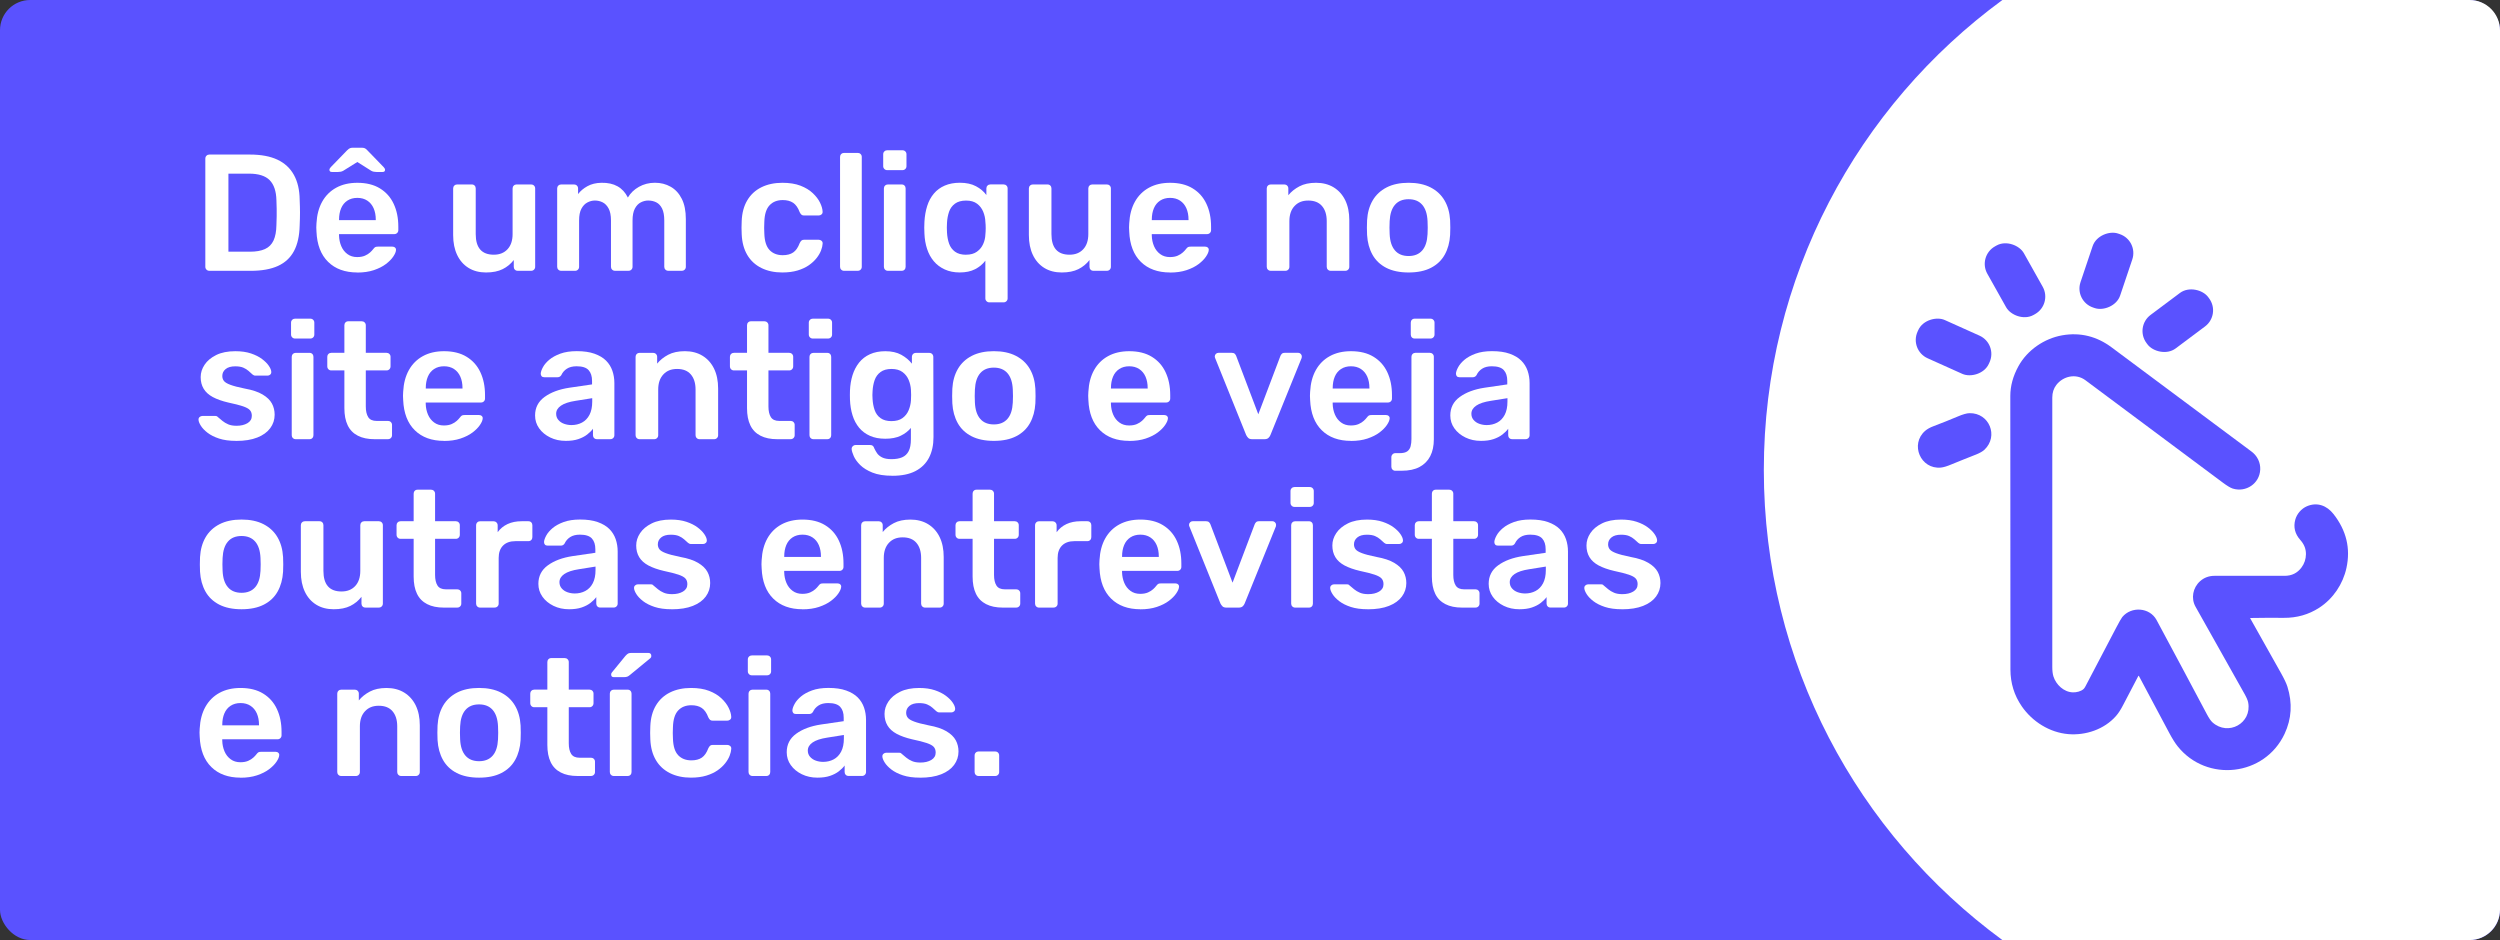 <?xml version="1.0" encoding="UTF-8"?><svg id="Camada_1" xmlns="http://www.w3.org/2000/svg" width="1000" height="376.01" viewBox="0 0 1000 376.01"><rect x="0" y="0" width="1000" height="376.01" fill="#333333" stroke="none"/><defs><style>.cls-1{fill:#5a52ff;}.cls-1,.cls-2{stroke-width:0px;}.cls-2{fill:#fff;}</style></defs><rect class="cls-1" width="1000" height="376.01" rx="12.08" ry="12.08"/><path class="cls-2" d="M987.83,0h-186.87c-57.85,42.38-95.43,110.8-95.43,188.01s37.58,145.63,95.43,188.01h186.87c6.72,0,12.17-5.45,12.17-12.17V12.17C1000,5.45,994.55,0,987.83,0Z"/><path class="cls-2" d="M83.73,108.32c-.44,0-.82-.15-1.13-.46-.31-.31-.47-.69-.47-1.13v-43.25c0-.49.15-.89.47-1.2.31-.31.69-.46,1.13-.46h16.21c4.48,0,8.16.69,11.06,2.06,2.9,1.37,5.09,3.41,6.58,6.11,1.48,2.7,2.25,6,2.29,9.9.09,1.95.13,3.68.13,5.18s-.04,3.21-.13,5.12c-.09,4.12-.84,7.52-2.26,10.2-1.42,2.68-3.56,4.67-6.41,5.98-2.86,1.31-6.5,1.96-10.93,1.96h-16.54ZM91.37,100.68h8.57c2.48,0,4.5-.35,6.05-1.06,1.55-.71,2.69-1.85,3.42-3.42.73-1.57,1.12-3.64,1.16-6.21.04-1.33.08-2.49.1-3.49.02-1,.02-1.99,0-2.99-.02-1-.06-2.13-.1-3.42-.09-3.63-1-6.31-2.72-8.04s-4.48-2.59-8.24-2.59h-8.24v31.23Z"/><path class="cls-2" d="M142.93,108.99c-4.92,0-8.82-1.42-11.69-4.25-2.88-2.83-4.43-6.86-4.65-12.09-.04-.44-.07-1.01-.07-1.69s.02-1.23.07-1.63c.18-3.37.94-6.26,2.29-8.67s3.22-4.27,5.61-5.58,5.2-1.96,8.44-1.96c3.59,0,6.6.74,9.03,2.23,2.44,1.49,4.28,3.54,5.51,6.18,1.24,2.64,1.86,5.68,1.86,9.14v1.39c0,.44-.15.82-.46,1.13s-.71.46-1.2.46h-22.06v.53c.04,1.55.34,2.98.9,4.29s1.37,2.36,2.46,3.16c1.08.8,2.38,1.2,3.89,1.2,1.24,0,2.28-.19,3.12-.56s1.53-.81,2.06-1.3c.53-.49.91-.88,1.13-1.19.4-.53.72-.85.96-.96s.61-.17,1.1-.17h5.71c.44,0,.81.13,1.1.4.29.27.41.6.36,1-.04.71-.41,1.57-1.1,2.59-.69,1.02-1.67,2.02-2.96,2.99-1.29.98-2.89,1.78-4.82,2.43-1.93.64-4.13.96-6.61.96ZM132.77,68.79c-.66,0-1-.29-1-.86,0-.35.2-.73.6-1.13l6.44-6.64c.49-.49.9-.79,1.23-.9.33-.11.67-.17,1.03-.17h3.65c.4,0,.76.06,1.1.17s.72.41,1.16.9l6.44,6.64c.4.4.6.78.6,1.13,0,.58-.33.86-1,.86h-2.39c-.35,0-.72-.03-1.09-.1-.38-.07-.72-.19-1.03-.37l-5.58-3.52-5.65,3.52c-.31.18-.65.3-1.03.37-.38.07-.72.1-1.03.1h-2.46ZM135.62,88.06h14.69v-.2c0-1.73-.29-3.24-.86-4.55-.58-1.31-1.42-2.33-2.53-3.06-1.11-.73-2.44-1.1-3.99-1.1s-2.88.37-3.99,1.1c-1.11.73-1.94,1.75-2.49,3.06s-.83,2.82-.83,4.55v.2Z"/><path class="cls-2" d="M194.42,108.99c-2.7,0-5.04-.61-7.01-1.83-1.97-1.22-3.49-2.95-4.55-5.18s-1.6-4.88-1.6-7.94v-18.67c0-.44.15-.82.46-1.13.31-.31.69-.46,1.13-.46h5.85c.49,0,.87.15,1.16.46.29.31.43.69.43,1.13v18.27c0,5.49,2.41,8.24,7.24,8.24,2.3,0,4.13-.73,5.48-2.19s2.03-3.48,2.03-6.05v-18.27c0-.44.15-.82.46-1.13.31-.31.69-.46,1.13-.46h5.85c.44,0,.82.15,1.13.46.31.31.46.69.46,1.13v31.36c0,.44-.16.82-.46,1.13-.31.31-.69.46-1.13.46h-5.38c-.49,0-.87-.15-1.16-.46s-.43-.69-.43-1.13v-2.72c-1.19,1.55-2.68,2.77-4.45,3.65s-3.98,1.33-6.64,1.33Z"/><path class="cls-2" d="M224.46,108.32c-.44,0-.82-.15-1.13-.46s-.46-.69-.46-1.13v-31.36c0-.44.15-.82.46-1.13.31-.31.69-.46,1.13-.46h5.18c.44,0,.82.15,1.13.46.31.31.46.69.46,1.13v2.26c.93-1.24,2.18-2.29,3.75-3.16s3.44-1.32,5.61-1.36c5.05-.09,8.57,1.88,10.56,5.91,1.02-1.77,2.49-3.2,4.42-4.29,1.93-1.08,4.06-1.63,6.41-1.63s4.4.53,6.28,1.59,3.37,2.67,4.45,4.82c1.09,2.15,1.63,4.86,1.63,8.14v19.07c0,.44-.15.82-.46,1.13s-.69.46-1.13.46h-5.45c-.44,0-.82-.15-1.13-.46s-.46-.69-.46-1.13v-18.54c0-1.99-.29-3.58-.86-4.75-.58-1.17-1.35-2-2.33-2.49-.98-.49-2.06-.73-3.26-.73-.97,0-1.95.24-2.92.73-.98.49-1.77,1.32-2.39,2.49-.62,1.18-.93,2.76-.93,4.75v18.54c0,.44-.15.82-.46,1.13-.31.31-.69.46-1.13.46h-5.45c-.44,0-.82-.15-1.13-.46s-.46-.69-.46-1.13v-18.54c0-1.99-.31-3.58-.93-4.75-.62-1.17-1.42-2-2.39-2.49-.98-.49-2.02-.73-3.12-.73-1.02,0-2.02.26-2.99.77-.98.51-1.77,1.34-2.39,2.49-.62,1.15-.93,2.72-.93,4.72v18.54c0,.44-.15.82-.46,1.13s-.69.46-1.13.46h-5.58Z"/><path class="cls-2" d="M312.96,108.99c-3.19,0-5.99-.6-8.4-1.79-2.41-1.2-4.3-2.93-5.65-5.22s-2.09-5.04-2.23-8.27c-.04-.66-.07-1.54-.07-2.62s.02-1.98.07-2.69c.13-3.23.87-5.99,2.23-8.27s3.23-4.02,5.65-5.22c2.41-1.19,5.22-1.79,8.4-1.79,2.83,0,5.25.39,7.24,1.16,1.99.77,3.63,1.77,4.92,2.99,1.29,1.22,2.25,2.48,2.89,3.79.64,1.31.98,2.49,1.03,3.55.04.49-.1.88-.43,1.16-.33.29-.72.43-1.16.43h-5.85c-.44,0-.79-.11-1.03-.33-.24-.22-.48-.55-.7-1-.66-1.77-1.54-3.02-2.62-3.75-1.09-.73-2.47-1.09-4.15-1.09-2.22,0-3.98.7-5.28,2.09-1.31,1.39-2,3.6-2.09,6.61-.09,1.68-.09,3.23,0,4.65.09,3.06.79,5.27,2.09,6.64s3.07,2.06,5.28,2.06c1.73,0,3.12-.37,4.19-1.1,1.06-.73,1.93-1.98,2.59-3.75.22-.44.45-.77.7-1,.24-.22.59-.33,1.03-.33h5.85c.44,0,.83.14,1.16.43.33.29.48.67.43,1.16-.04.8-.25,1.69-.63,2.69-.38,1-.97,2.02-1.79,3.06-.82,1.04-1.85,1.99-3.09,2.86-1.24.86-2.74,1.56-4.49,2.09-1.75.53-3.78.8-6.08.8Z"/><path class="cls-2" d="M337.61,108.32c-.44,0-.82-.15-1.13-.46s-.46-.69-.46-1.13v-43.98c0-.44.15-.82.46-1.13s.69-.46,1.13-.46h5.51c.44,0,.82.15,1.13.46s.46.69.46,1.13v43.98c0,.44-.15.82-.46,1.13s-.69.46-1.13.46h-5.51Z"/><path class="cls-2" d="M354.88,68.06c-.44,0-.82-.15-1.13-.46-.31-.31-.47-.69-.47-1.13v-4.78c0-.44.15-.82.47-1.13.31-.31.69-.46,1.13-.46h6.05c.49,0,.89.15,1.2.46s.46.69.46,1.13v4.78c0,.44-.15.82-.46,1.13s-.71.46-1.2.46h-6.05ZM355.15,108.32c-.44,0-.82-.15-1.13-.46s-.46-.69-.46-1.13v-31.36c0-.44.15-.82.46-1.13.31-.31.69-.46,1.13-.46h5.51c.49,0,.87.15,1.16.46.29.31.43.69.43,1.13v31.36c0,.44-.14.82-.43,1.13s-.67.46-1.16.46h-5.51Z"/><path class="cls-2" d="M395.74,120.95c-.44,0-.82-.16-1.13-.47-.31-.31-.47-.69-.47-1.13v-15.08c-1.06,1.42-2.44,2.56-4.12,3.42-1.68.86-3.72,1.29-6.11,1.29-2.26,0-4.26-.4-6.01-1.2-1.75-.8-3.21-1.89-4.38-3.29-1.18-1.39-2.07-3.03-2.69-4.92-.62-1.88-.97-3.93-1.06-6.14-.04-.8-.07-1.6-.07-2.39s.02-1.57.07-2.33c.13-2.3.5-4.41,1.1-6.31.6-1.9,1.48-3.55,2.66-4.95,1.17-1.4,2.63-2.47,4.38-3.22,1.75-.75,3.75-1.13,6.01-1.13,2.57,0,4.73.46,6.48,1.4,1.75.93,3.13,2.1,4.15,3.52v-2.66c0-.44.15-.82.46-1.13.31-.31.69-.46,1.13-.46h5.32c.44,0,.82.15,1.13.46.31.31.46.69.46,1.13v43.98c0,.44-.15.82-.46,1.13s-.69.47-1.13.47h-5.71ZM386.44,101.88c1.77,0,3.21-.4,4.32-1.2s1.94-1.8,2.49-3.02c.55-1.22.85-2.49.9-3.82.09-.84.13-1.71.13-2.59s-.04-1.73-.13-2.52c-.04-1.37-.33-2.71-.86-4.02-.53-1.3-1.35-2.38-2.46-3.22-1.11-.84-2.57-1.26-4.39-1.26s-3.34.41-4.45,1.23-1.89,1.89-2.36,3.22c-.46,1.33-.74,2.79-.83,4.39-.09,1.33-.09,2.66,0,3.99.09,1.59.36,3.06.83,4.39.47,1.33,1.25,2.4,2.36,3.22,1.11.82,2.59,1.23,4.45,1.23Z"/><path class="cls-2" d="M424.71,108.99c-2.7,0-5.04-.61-7.01-1.83-1.97-1.22-3.49-2.95-4.55-5.18s-1.6-4.88-1.6-7.94v-18.67c0-.44.15-.82.46-1.13.31-.31.69-.46,1.13-.46h5.85c.49,0,.87.15,1.16.46.29.31.43.69.43,1.13v18.27c0,5.49,2.41,8.24,7.24,8.24,2.3,0,4.13-.73,5.48-2.19s2.03-3.48,2.03-6.05v-18.27c0-.44.15-.82.46-1.13.31-.31.69-.46,1.13-.46h5.85c.44,0,.82.15,1.13.46.31.31.46.69.46,1.13v31.36c0,.44-.16.82-.46,1.13-.31.31-.69.46-1.13.46h-5.38c-.49,0-.87-.15-1.16-.46s-.43-.69-.43-1.13v-2.72c-1.19,1.55-2.68,2.77-4.45,3.65s-3.98,1.33-6.64,1.33Z"/><path class="cls-2" d="M468.03,108.99c-4.92,0-8.82-1.42-11.69-4.25-2.88-2.83-4.43-6.86-4.65-12.09-.04-.44-.07-1.01-.07-1.69s.02-1.23.07-1.63c.18-3.37.94-6.26,2.29-8.67s3.22-4.27,5.61-5.58,5.2-1.96,8.44-1.96c3.59,0,6.6.74,9.03,2.23,2.44,1.49,4.28,3.54,5.51,6.18,1.24,2.64,1.86,5.68,1.86,9.14v1.39c0,.44-.15.82-.46,1.13s-.71.46-1.2.46h-22.06v.53c.04,1.55.34,2.98.9,4.29s1.37,2.36,2.46,3.16c1.08.8,2.38,1.2,3.89,1.2,1.24,0,2.28-.19,3.12-.56s1.53-.81,2.06-1.3c.53-.49.91-.88,1.13-1.19.4-.53.72-.85.96-.96s.61-.17,1.1-.17h5.71c.44,0,.81.13,1.1.4.29.27.41.6.36,1-.04.71-.41,1.57-1.1,2.59-.69,1.02-1.67,2.02-2.96,2.99-1.29.98-2.89,1.78-4.82,2.43-1.93.64-4.13.96-6.61.96ZM460.72,88.06h14.69v-.2c0-1.73-.29-3.24-.86-4.55-.58-1.31-1.42-2.33-2.53-3.06-1.11-.73-2.44-1.1-3.99-1.1s-2.88.37-3.99,1.1c-1.11.73-1.94,1.75-2.49,3.06s-.83,2.82-.83,4.55v.2Z"/><path class="cls-2" d="M508.29,108.32c-.44,0-.82-.15-1.13-.46s-.46-.69-.46-1.13v-31.36c0-.44.15-.82.46-1.13.31-.31.69-.46,1.13-.46h5.45c.44,0,.82.15,1.13.46.31.31.46.69.46,1.13v2.72c1.15-1.42,2.62-2.6,4.42-3.55,1.79-.95,4.02-1.43,6.68-1.43s5.05.61,7.04,1.83,3.53,2.93,4.62,5.15c1.08,2.22,1.63,4.87,1.63,7.97v18.67c0,.44-.15.82-.46,1.13s-.69.46-1.13.46h-5.85c-.44,0-.82-.15-1.13-.46s-.46-.69-.46-1.13v-18.27c0-2.57-.63-4.58-1.89-6.05s-3.09-2.19-5.48-2.19-4.14.73-5.51,2.19-2.06,3.48-2.06,6.05v18.27c0,.44-.15.82-.46,1.13s-.69.46-1.13.46h-5.85Z"/><path class="cls-2" d="M563.44,108.99c-3.55,0-6.52-.62-8.94-1.86-2.41-1.24-4.25-2.99-5.51-5.25-1.26-2.26-1.98-4.9-2.16-7.91-.04-.8-.07-1.77-.07-2.92s.02-2.13.07-2.92c.18-3.06.92-5.7,2.23-7.94,1.31-2.24,3.17-3.98,5.58-5.22,2.41-1.24,5.35-1.86,8.8-1.86s6.39.62,8.8,1.86c2.41,1.24,4.27,2.98,5.58,5.22s2.05,4.88,2.23,7.94c.04.8.07,1.77.07,2.92s-.02,2.13-.07,2.92c-.18,3.01-.9,5.65-2.16,7.91-1.26,2.26-3.1,4.01-5.51,5.25-2.41,1.24-5.39,1.86-8.94,1.86ZM563.44,102.41c2.35,0,4.16-.74,5.45-2.23,1.29-1.48,1.99-3.66,2.13-6.54.04-.66.07-1.53.07-2.59s-.02-1.93-.07-2.59c-.13-2.88-.84-5.06-2.13-6.54-1.28-1.48-3.1-2.23-5.45-2.23s-4.17.74-5.45,2.23c-1.29,1.49-1.99,3.67-2.13,6.54-.04.66-.07,1.53-.07,2.59s.02,1.93.07,2.59c.13,2.88.84,5.06,2.13,6.54,1.28,1.49,3.1,2.23,5.45,2.23Z"/><path class="cls-2" d="M94.43,176.35c-2.66,0-4.93-.31-6.81-.93-1.88-.62-3.42-1.4-4.62-2.33-1.2-.93-2.08-1.86-2.66-2.79-.58-.93-.89-1.71-.93-2.33-.04-.49.1-.87.43-1.16.33-.29.7-.43,1.1-.43h5.25c.18,0,.33.02.46.07.13.04.31.18.53.4.58.49,1.19,1,1.83,1.53.64.53,1.41.98,2.29,1.36.88.38,1.99.57,3.32.57,1.73,0,3.18-.34,4.35-1.03,1.17-.69,1.76-1.67,1.76-2.96,0-.93-.25-1.68-.76-2.26-.51-.58-1.45-1.09-2.82-1.56-1.37-.46-3.32-.96-5.85-1.49-2.48-.58-4.54-1.31-6.18-2.19-1.64-.88-2.86-1.99-3.66-3.32-.8-1.33-1.19-2.88-1.19-4.65s.52-3.38,1.56-4.95c1.04-1.57,2.59-2.87,4.65-3.89,2.06-1.02,4.62-1.53,7.67-1.53,2.39,0,4.47.3,6.25.9,1.77.6,3.24,1.34,4.42,2.23s2.07,1.78,2.69,2.69.95,1.69,1,2.36c.04.49-.09.88-.4,1.16-.31.29-.66.43-1.06.43h-4.92c-.22,0-.42-.04-.6-.13-.18-.09-.35-.2-.53-.33-.49-.44-1.02-.92-1.59-1.43-.58-.51-1.27-.94-2.09-1.3-.82-.35-1.89-.53-3.22-.53-1.68,0-2.97.37-3.85,1.1-.89.73-1.33,1.65-1.33,2.76,0,.75.21,1.41.63,1.96.42.56,1.27,1.08,2.56,1.56,1.29.49,3.23,1,5.85,1.53,2.97.53,5.33,1.32,7.08,2.36,1.75,1.04,2.99,2.24,3.72,3.59.73,1.35,1.1,2.85,1.1,4.49,0,1.99-.59,3.79-1.76,5.38s-2.9,2.85-5.18,3.75c-2.28.91-5.11,1.36-8.47,1.36Z"/><path class="cls-2" d="M118.02,135.42c-.44,0-.82-.15-1.13-.46-.31-.31-.47-.69-.47-1.13v-4.78c0-.44.15-.82.47-1.13.31-.31.69-.46,1.13-.46h6.05c.49,0,.89.15,1.2.46s.46.69.46,1.13v4.78c0,.44-.15.82-.46,1.13s-.71.46-1.2.46h-6.05ZM118.28,175.68c-.44,0-.82-.15-1.13-.46s-.46-.69-.46-1.13v-31.36c0-.44.15-.82.46-1.13.31-.31.69-.46,1.13-.46h5.51c.49,0,.87.15,1.16.46.29.31.43.69.43,1.13v31.36c0,.44-.14.82-.43,1.13s-.67.46-1.16.46h-5.51Z"/><path class="cls-2" d="M149.84,175.68c-2.66,0-4.9-.46-6.71-1.4-1.82-.93-3.17-2.31-4.05-4.15-.89-1.84-1.33-4.13-1.33-6.88v-15.08h-5.25c-.44,0-.82-.15-1.13-.46s-.46-.71-.46-1.2v-3.79c0-.44.15-.82.46-1.13.31-.31.69-.46,1.13-.46h5.25v-11.03c0-.44.14-.82.43-1.13.29-.31.67-.46,1.16-.46h5.38c.44,0,.82.15,1.13.46s.47.69.47,1.13v11.03h8.31c.44,0,.82.15,1.13.46.31.31.46.69.46,1.13v3.79c0,.49-.15.89-.46,1.2s-.69.46-1.13.46h-8.31v14.42c0,1.82.32,3.23.96,4.25.64,1.02,1.76,1.53,3.35,1.53h4.59c.44,0,.82.15,1.13.46s.46.69.46,1.13v4.12c0,.44-.15.82-.46,1.13s-.69.46-1.13.46h-5.38Z"/><path class="cls-2" d="M177.61,176.35c-4.92,0-8.82-1.42-11.69-4.25-2.88-2.83-4.43-6.86-4.65-12.09-.04-.44-.07-1.01-.07-1.69s.02-1.23.07-1.63c.18-3.37.94-6.26,2.29-8.67s3.22-4.27,5.61-5.58,5.2-1.96,8.44-1.96c3.59,0,6.6.74,9.03,2.23,2.44,1.49,4.28,3.54,5.51,6.18,1.24,2.64,1.86,5.68,1.86,9.14v1.39c0,.44-.15.82-.46,1.13s-.71.46-1.2.46h-22.06v.53c.04,1.55.34,2.98.9,4.29s1.37,2.36,2.46,3.16c1.08.8,2.38,1.2,3.89,1.2,1.24,0,2.28-.19,3.12-.56s1.53-.81,2.06-1.3c.53-.49.91-.88,1.13-1.19.4-.53.72-.85.96-.96s.61-.17,1.1-.17h5.71c.44,0,.81.13,1.1.4.29.27.41.6.36,1-.04.71-.41,1.57-1.1,2.59-.69,1.02-1.67,2.02-2.96,2.99-1.29.98-2.89,1.78-4.82,2.43-1.93.64-4.13.96-6.61.96ZM170.31,155.42h14.69v-.2c0-1.73-.29-3.24-.86-4.55-.58-1.31-1.42-2.33-2.53-3.06-1.11-.73-2.44-1.1-3.99-1.1s-2.88.37-3.99,1.1c-1.11.73-1.94,1.75-2.49,3.06s-.83,2.82-.83,4.55v.2Z"/><path class="cls-2" d="M226.32,176.35c-2.3,0-4.39-.45-6.24-1.36-1.86-.91-3.34-2.13-4.42-3.65-1.09-1.53-1.63-3.24-1.63-5.15,0-3.1,1.26-5.57,3.79-7.41s5.82-3.07,9.9-3.69l9.1-1.33v-1.4c0-1.86-.46-3.3-1.39-4.32s-2.53-1.53-4.78-1.53c-1.59,0-2.89.32-3.89.97-1,.64-1.74,1.49-2.23,2.56-.36.58-.87.86-1.53.86h-5.25c-.49,0-.86-.13-1.1-.4-.24-.27-.36-.62-.36-1.06.04-.71.34-1.57.9-2.59.55-1.02,1.4-2,2.53-2.96,1.13-.95,2.6-1.76,4.42-2.43,1.81-.66,4.01-1,6.58-1,2.79,0,5.15.34,7.08,1.03,1.93.69,3.47,1.61,4.62,2.76,1.15,1.15,1.99,2.5,2.53,4.05.53,1.55.8,3.19.8,4.92v20.86c0,.44-.15.82-.46,1.13s-.69.46-1.13.46h-5.38c-.49,0-.88-.15-1.16-.46-.29-.31-.43-.69-.43-1.13v-2.59c-.58.8-1.35,1.57-2.33,2.33-.97.75-2.16,1.36-3.55,1.83-1.4.47-3.05.7-4.95.7ZM228.58,170.03c1.55,0,2.96-.33,4.22-1s2.26-1.7,2.99-3.09c.73-1.4,1.1-3.16,1.1-5.28v-1.39l-6.65,1.06c-2.61.4-4.56,1.04-5.85,1.93-1.29.89-1.93,1.97-1.93,3.25,0,.97.3,1.81.9,2.49.6.69,1.36,1.2,2.29,1.53.93.33,1.9.5,2.92.5Z"/><path class="cls-2" d="M255.82,175.68c-.44,0-.82-.15-1.13-.46s-.46-.69-.46-1.13v-31.36c0-.44.15-.82.46-1.13.31-.31.69-.46,1.13-.46h5.45c.44,0,.82.15,1.13.46.31.31.46.69.46,1.13v2.72c1.15-1.42,2.62-2.6,4.42-3.55,1.79-.95,4.02-1.43,6.68-1.43s5.05.61,7.04,1.83,3.53,2.93,4.62,5.15c1.08,2.22,1.63,4.87,1.63,7.97v18.67c0,.44-.15.82-.46,1.13s-.69.46-1.13.46h-5.85c-.44,0-.82-.15-1.13-.46s-.46-.69-.46-1.13v-18.27c0-2.57-.63-4.58-1.89-6.05s-3.09-2.19-5.48-2.19-4.14.73-5.51,2.19-2.06,3.48-2.06,6.05v18.27c0,.44-.15.82-.46,1.13s-.69.46-1.13.46h-5.85Z"/><path class="cls-2" d="M310.9,175.68c-2.66,0-4.9-.46-6.71-1.4-1.82-.93-3.17-2.31-4.05-4.15-.89-1.84-1.33-4.13-1.33-6.88v-15.08h-5.25c-.44,0-.82-.15-1.13-.46s-.46-.71-.46-1.2v-3.79c0-.44.15-.82.46-1.13.31-.31.69-.46,1.13-.46h5.25v-11.03c0-.44.14-.82.43-1.13.29-.31.67-.46,1.16-.46h5.38c.44,0,.82.15,1.13.46s.47.69.47,1.13v11.03h8.31c.44,0,.82.15,1.13.46.31.31.46.69.46,1.13v3.79c0,.49-.15.89-.46,1.2s-.69.46-1.13.46h-8.31v14.42c0,1.82.32,3.23.96,4.25.64,1.02,1.76,1.53,3.35,1.53h4.59c.44,0,.82.15,1.13.46s.46.69.46,1.13v4.12c0,.44-.15.82-.46,1.13s-.69.46-1.13.46h-5.38Z"/><path class="cls-2" d="M325.12,135.42c-.44,0-.82-.15-1.13-.46-.31-.31-.47-.69-.47-1.13v-4.78c0-.44.15-.82.47-1.13.31-.31.69-.46,1.13-.46h6.05c.49,0,.89.15,1.2.46s.46.69.46,1.13v4.78c0,.44-.15.82-.46,1.13s-.71.46-1.2.46h-6.05ZM325.38,175.68c-.44,0-.82-.15-1.13-.46s-.46-.69-.46-1.13v-31.36c0-.44.15-.82.46-1.13.31-.31.69-.46,1.13-.46h5.51c.49,0,.87.15,1.16.46.29.31.43.69.43,1.13v31.36c0,.44-.14.82-.43,1.13s-.67.46-1.16.46h-5.51Z"/><path class="cls-2" d="M356.94,190.3c-3.23,0-5.89-.42-7.97-1.26-2.08-.84-3.72-1.86-4.92-3.06s-2.05-2.38-2.56-3.56-.79-2.09-.83-2.76c-.04-.44.1-.83.43-1.16s.72-.5,1.16-.5h5.78c.44,0,.8.1,1.06.3.27.2.49.56.66,1.1.27.58.62,1.19,1.06,1.86.44.66,1.12,1.23,2.03,1.7.91.46,2.16.7,3.75.7,1.68,0,3.1-.24,4.25-.73,1.15-.49,2.03-1.31,2.62-2.46.6-1.15.9-2.75.9-4.78v-4.52c-1.06,1.28-2.43,2.33-4.08,3.12-1.66.8-3.71,1.2-6.15,1.2s-4.4-.39-6.14-1.16c-1.75-.77-3.2-1.86-4.35-3.25-1.15-1.4-2.03-3.04-2.62-4.95-.6-1.9-.94-4.01-1.03-6.31-.04-1.2-.04-2.39,0-3.59.09-2.21.43-4.27,1.03-6.18.6-1.9,1.47-3.58,2.62-5.02,1.15-1.44,2.6-2.56,4.35-3.35,1.75-.8,3.8-1.2,6.14-1.2,2.53,0,4.65.48,6.38,1.43,1.73.95,3.14,2.14,4.25,3.55v-2.66c0-.49.15-.88.46-1.2.31-.31.69-.46,1.13-.46h5.38c.44,0,.82.15,1.13.46.31.31.47.71.47,1.2l.07,32.03c0,3.19-.6,5.93-1.79,8.24-1.2,2.3-3,4.09-5.42,5.35-2.41,1.26-5.5,1.89-9.27,1.89ZM356.61,168.44c1.81,0,3.28-.4,4.38-1.2s1.93-1.84,2.46-3.12c.53-1.28.84-2.59.93-3.92.04-.58.07-1.3.07-2.19s-.02-1.6-.07-2.13c-.09-1.37-.4-2.69-.93-3.95-.53-1.26-1.35-2.3-2.46-3.12s-2.57-1.23-4.38-1.23-3.28.41-4.39,1.23-1.89,1.89-2.36,3.22c-.46,1.33-.74,2.79-.83,4.39-.09,1.06-.09,2.15,0,3.26.09,1.55.36,3,.83,4.35.47,1.35,1.25,2.42,2.36,3.22s2.57,1.2,4.39,1.2Z"/><path class="cls-2" d="M397.54,176.35c-3.55,0-6.52-.62-8.94-1.86-2.41-1.24-4.25-2.99-5.51-5.25-1.26-2.26-1.98-4.9-2.16-7.91-.04-.8-.07-1.77-.07-2.92s.02-2.13.07-2.92c.18-3.06.92-5.7,2.23-7.94s3.17-3.98,5.58-5.22c2.41-1.24,5.35-1.86,8.8-1.86s6.39.62,8.8,1.86c2.41,1.24,4.27,2.98,5.58,5.22s2.05,4.88,2.23,7.94c.04.8.07,1.77.07,2.92s-.02,2.13-.07,2.92c-.18,3.01-.9,5.65-2.16,7.91-1.26,2.26-3.1,4.01-5.51,5.25-2.41,1.24-5.39,1.86-8.94,1.86ZM397.54,169.77c2.35,0,4.16-.74,5.45-2.23,1.29-1.48,1.99-3.66,2.13-6.54.04-.66.07-1.53.07-2.59s-.02-1.93-.07-2.59c-.13-2.88-.84-5.06-2.13-6.54-1.28-1.48-3.1-2.23-5.45-2.23s-4.17.74-5.45,2.23c-1.29,1.49-1.99,3.67-2.13,6.54-.04.66-.07,1.53-.07,2.59s.02,1.93.07,2.59c.13,2.88.84,5.06,2.13,6.54,1.28,1.49,3.1,2.23,5.45,2.23Z"/><path class="cls-2" d="M451.69,176.35c-4.92,0-8.82-1.42-11.69-4.25-2.88-2.83-4.43-6.86-4.65-12.09-.04-.44-.07-1.01-.07-1.69s.02-1.23.07-1.63c.18-3.37.94-6.26,2.29-8.67s3.22-4.27,5.61-5.58,5.2-1.96,8.44-1.96c3.59,0,6.6.74,9.03,2.23,2.44,1.49,4.28,3.54,5.51,6.18,1.24,2.64,1.86,5.68,1.86,9.14v1.39c0,.44-.15.82-.46,1.13s-.71.46-1.2.46h-22.06v.53c.04,1.55.34,2.98.9,4.29s1.37,2.36,2.46,3.16c1.08.8,2.38,1.2,3.89,1.2,1.24,0,2.28-.19,3.12-.56s1.53-.81,2.06-1.3c.53-.49.91-.88,1.13-1.19.4-.53.72-.85.96-.96s.61-.17,1.1-.17h5.71c.44,0,.81.13,1.1.4.29.27.41.6.36,1-.04.71-.41,1.57-1.1,2.59-.69,1.02-1.67,2.02-2.96,2.99-1.29.98-2.89,1.78-4.82,2.43-1.93.64-4.13.96-6.61.96ZM444.38,155.42h14.69v-.2c0-1.73-.29-3.24-.86-4.55-.58-1.31-1.42-2.33-2.53-3.06-1.11-.73-2.44-1.1-3.99-1.1s-2.88.37-3.99,1.1c-1.11.73-1.94,1.75-2.49,3.06s-.83,2.82-.83,4.55v.2Z"/><path class="cls-2" d="M500.86,175.68c-.71,0-1.23-.17-1.56-.5s-.61-.72-.83-1.16l-12.43-30.83c-.09-.22-.13-.42-.13-.6,0-.4.14-.74.43-1.03s.63-.43,1.03-.43h5.38c.53,0,.93.14,1.2.43.27.29.44.56.53.83l8.84,23.32,8.84-23.32c.09-.27.27-.54.53-.83s.66-.43,1.2-.43h5.45c.35,0,.67.14.96.43s.43.63.43,1.03c0,.18-.02.38-.07.6l-12.49,30.83c-.18.44-.44.83-.8,1.16-.35.33-.89.5-1.59.5h-4.92Z"/><path class="cls-2" d="M540.39,176.35c-4.92,0-8.82-1.42-11.69-4.25-2.88-2.83-4.43-6.86-4.65-12.09-.04-.44-.07-1.01-.07-1.69s.02-1.23.07-1.63c.18-3.37.94-6.26,2.29-8.67,1.35-2.41,3.22-4.27,5.61-5.58s5.2-1.96,8.44-1.96c3.59,0,6.6.74,9.03,2.23,2.44,1.49,4.28,3.54,5.51,6.18,1.24,2.64,1.86,5.68,1.86,9.14v1.39c0,.44-.15.82-.46,1.13s-.71.46-1.2.46h-22.06v.53c.04,1.55.34,2.98.9,4.29s1.37,2.36,2.46,3.16c1.08.8,2.38,1.2,3.89,1.2,1.24,0,2.28-.19,3.12-.56s1.53-.81,2.06-1.3c.53-.49.91-.88,1.13-1.19.4-.53.72-.85.96-.96s.61-.17,1.1-.17h5.71c.44,0,.81.13,1.1.4.29.27.41.6.36,1-.04.71-.41,1.57-1.1,2.59-.69,1.02-1.67,2.02-2.96,2.99-1.29.98-2.89,1.78-4.82,2.43-1.93.64-4.13.96-6.61.96ZM533.08,155.42h14.69v-.2c0-1.73-.29-3.24-.86-4.55-.58-1.31-1.42-2.33-2.53-3.06-1.11-.73-2.44-1.1-3.99-1.1s-2.88.37-3.99,1.1c-1.11.73-1.94,1.75-2.49,3.06s-.83,2.82-.83,4.55v.2Z"/><path class="cls-2" d="M558.13,188.31c-.44,0-.82-.16-1.13-.47-.31-.31-.46-.69-.46-1.13v-3.85c0-.44.16-.82.46-1.13s.69-.47,1.13-.47h1.73c1.37,0,2.39-.24,3.06-.73.66-.49,1.11-1.16,1.33-2.03.22-.86.33-1.83.33-2.89v-32.89c0-.44.15-.82.46-1.13.31-.31.69-.46,1.13-.46h5.78c.44,0,.82.15,1.13.46.31.31.46.69.46,1.13v33.02c0,2.61-.48,4.85-1.43,6.71s-2.37,3.3-4.25,4.32-4.29,1.53-7.21,1.53h-2.53ZM565.9,135.42c-.49,0-.87-.15-1.16-.46s-.43-.69-.43-1.13v-4.78c0-.44.14-.82.43-1.13s.67-.46,1.16-.46h6.25c.49,0,.88.15,1.19.46s.47.69.47,1.13v4.78c0,.44-.16.82-.47,1.13s-.71.46-1.19.46h-6.25Z"/><path class="cls-2" d="M592.41,176.35c-2.3,0-4.39-.45-6.24-1.36-1.86-.91-3.34-2.13-4.42-3.65-1.09-1.53-1.63-3.24-1.63-5.15,0-3.1,1.26-5.57,3.79-7.41,2.53-1.84,5.82-3.07,9.9-3.69l9.1-1.33v-1.4c0-1.86-.46-3.3-1.39-4.32s-2.53-1.53-4.78-1.53c-1.59,0-2.89.32-3.89.97-1,.64-1.74,1.49-2.23,2.56-.36.58-.87.86-1.53.86h-5.25c-.49,0-.86-.13-1.1-.4-.24-.27-.36-.62-.36-1.06.04-.71.34-1.57.9-2.59.55-1.02,1.4-2,2.53-2.96,1.13-.95,2.6-1.76,4.42-2.43,1.81-.66,4.01-1,6.58-1,2.79,0,5.15.34,7.08,1.03,1.93.69,3.47,1.61,4.62,2.76,1.15,1.15,1.99,2.5,2.53,4.05.53,1.55.8,3.19.8,4.92v20.86c0,.44-.15.82-.46,1.13s-.69.46-1.13.46h-5.38c-.49,0-.88-.15-1.16-.46-.29-.31-.43-.69-.43-1.13v-2.59c-.58.8-1.35,1.57-2.33,2.33-.97.75-2.16,1.36-3.55,1.83-1.4.47-3.05.7-4.95.7ZM594.67,170.03c1.55,0,2.96-.33,4.22-1s2.26-1.7,2.99-3.09c.73-1.4,1.1-3.16,1.1-5.28v-1.39l-6.65,1.06c-2.61.4-4.56,1.04-5.85,1.93-1.29.89-1.93,1.97-1.93,3.25,0,.97.3,1.81.9,2.49.6.69,1.36,1.2,2.29,1.53.93.33,1.9.5,2.92.5Z"/><path class="cls-2" d="M96.62,243.7c-3.55,0-6.52-.62-8.94-1.86-2.41-1.24-4.25-2.99-5.51-5.25-1.26-2.26-1.98-4.9-2.16-7.91-.04-.8-.07-1.77-.07-2.92s.02-2.13.07-2.92c.18-3.06.92-5.7,2.23-7.94s3.17-3.98,5.58-5.22c2.41-1.24,5.35-1.86,8.8-1.86s6.39.62,8.8,1.86c2.41,1.24,4.27,2.98,5.58,5.22s2.05,4.88,2.23,7.94c.04.8.07,1.77.07,2.92s-.02,2.13-.07,2.92c-.18,3.01-.9,5.65-2.16,7.91-1.26,2.26-3.1,4.01-5.51,5.25-2.41,1.24-5.39,1.86-8.94,1.86ZM96.62,237.12c2.35,0,4.16-.74,5.45-2.23,1.29-1.48,1.99-3.66,2.13-6.54.04-.66.07-1.53.07-2.59s-.02-1.93-.07-2.59c-.13-2.88-.84-5.06-2.13-6.54-1.28-1.48-3.1-2.23-5.45-2.23s-4.17.74-5.45,2.23c-1.29,1.49-1.99,3.67-2.13,6.54-.04.66-.07,1.53-.07,2.59s.02,1.93.07,2.59c.13,2.88.84,5.06,2.13,6.54,1.28,1.49,3.1,2.23,5.45,2.23Z"/><path class="cls-2" d="M133.5,243.7c-2.7,0-5.04-.61-7.01-1.83-1.97-1.22-3.49-2.95-4.55-5.18s-1.6-4.88-1.6-7.94v-18.67c0-.44.15-.82.46-1.13.31-.31.69-.46,1.13-.46h5.85c.49,0,.87.15,1.16.46.29.31.43.69.43,1.13v18.27c0,5.49,2.41,8.24,7.24,8.24,2.3,0,4.13-.73,5.48-2.19s2.03-3.48,2.03-6.05v-18.27c0-.44.15-.82.46-1.13.31-.31.69-.46,1.13-.46h5.85c.44,0,.82.15,1.13.46.31.31.46.69.46,1.13v31.36c0,.44-.16.82-.46,1.13-.31.31-.69.46-1.13.46h-5.38c-.49,0-.87-.15-1.16-.46s-.43-.69-.43-1.13v-2.72c-1.19,1.55-2.68,2.77-4.45,3.65s-3.98,1.33-6.64,1.33Z"/><path class="cls-2" d="M177.55,243.04c-2.66,0-4.9-.46-6.71-1.4-1.82-.93-3.17-2.31-4.05-4.15-.89-1.84-1.33-4.13-1.33-6.88v-15.08h-5.25c-.44,0-.82-.15-1.13-.46s-.46-.71-.46-1.2v-3.79c0-.44.15-.82.46-1.13.31-.31.69-.46,1.13-.46h5.25v-11.03c0-.44.14-.82.43-1.13.29-.31.67-.46,1.16-.46h5.38c.44,0,.82.15,1.13.46s.47.69.47,1.13v11.03h8.31c.44,0,.82.15,1.13.46.31.31.46.69.46,1.13v3.79c0,.49-.15.89-.46,1.2s-.69.46-1.13.46h-8.31v14.42c0,1.82.32,3.23.96,4.25.64,1.02,1.76,1.53,3.35,1.53h4.59c.44,0,.82.15,1.13.46s.46.69.46,1.13v4.12c0,.44-.15.82-.46,1.13s-.69.46-1.13.46h-5.38Z"/><path class="cls-2" d="M192.03,243.04c-.44,0-.82-.15-1.13-.46s-.46-.69-.46-1.13v-31.29c0-.49.15-.88.46-1.2.31-.31.69-.46,1.13-.46h5.38c.44,0,.83.15,1.16.46.33.31.5.71.5,1.2v2.72c1.02-1.42,2.34-2.5,3.96-3.26,1.61-.75,3.49-1.13,5.61-1.13h2.72c.49,0,.87.15,1.16.46.29.31.43.69.43,1.13v4.78c0,.44-.14.82-.43,1.13-.29.31-.67.47-1.16.47h-5.18c-2.13,0-3.78.59-4.95,1.76-1.17,1.18-1.76,2.82-1.76,4.95v18.27c0,.44-.15.82-.46,1.13s-.71.46-1.2.46h-5.78Z"/><path class="cls-2" d="M227.64,243.7c-2.3,0-4.39-.45-6.24-1.36-1.86-.91-3.34-2.13-4.42-3.65-1.09-1.53-1.63-3.24-1.63-5.15,0-3.1,1.26-5.57,3.79-7.41s5.82-3.07,9.9-3.69l9.1-1.33v-1.4c0-1.86-.46-3.3-1.39-4.32s-2.53-1.53-4.78-1.53c-1.59,0-2.89.32-3.89.97-1,.64-1.74,1.49-2.23,2.56-.36.58-.87.86-1.53.86h-5.25c-.49,0-.86-.13-1.1-.4-.24-.27-.36-.62-.36-1.06.04-.71.34-1.57.9-2.59.55-1.02,1.4-2,2.53-2.96,1.13-.95,2.6-1.76,4.42-2.43,1.81-.66,4.01-1,6.58-1,2.79,0,5.15.34,7.08,1.03,1.93.69,3.47,1.61,4.62,2.76,1.15,1.15,1.99,2.5,2.53,4.05.53,1.55.8,3.19.8,4.92v20.86c0,.44-.15.82-.46,1.13s-.69.46-1.13.46h-5.38c-.49,0-.88-.15-1.16-.46-.29-.31-.43-.69-.43-1.13v-2.59c-.58.8-1.35,1.57-2.33,2.33-.97.75-2.16,1.36-3.55,1.83-1.4.47-3.05.7-4.95.7ZM229.9,237.39c1.55,0,2.96-.33,4.22-1s2.26-1.7,2.99-3.09c.73-1.4,1.1-3.16,1.1-5.28v-1.39l-6.65,1.06c-2.61.4-4.56,1.04-5.85,1.93-1.29.89-1.93,1.97-1.93,3.25,0,.97.3,1.81.9,2.49.6.69,1.36,1.2,2.29,1.53.93.33,1.9.5,2.92.5Z"/><path class="cls-2" d="M268.64,243.7c-2.66,0-4.93-.31-6.81-.93-1.88-.62-3.42-1.4-4.62-2.33-1.2-.93-2.08-1.86-2.66-2.79-.58-.93-.89-1.71-.93-2.33-.04-.49.1-.87.43-1.16.33-.29.7-.43,1.1-.43h5.25c.18,0,.33.02.46.07.13.04.31.18.53.4.58.49,1.19,1,1.83,1.53.64.53,1.41.98,2.29,1.36.88.38,1.99.57,3.32.57,1.73,0,3.18-.34,4.35-1.03,1.17-.69,1.76-1.67,1.76-2.96,0-.93-.25-1.68-.76-2.26-.51-.58-1.45-1.09-2.82-1.56-1.37-.46-3.32-.96-5.85-1.49-2.48-.58-4.54-1.31-6.18-2.19-1.64-.88-2.86-1.99-3.66-3.32-.8-1.33-1.19-2.88-1.19-4.65s.52-3.38,1.56-4.95c1.04-1.57,2.59-2.87,4.65-3.89,2.06-1.02,4.62-1.53,7.67-1.53,2.39,0,4.47.3,6.25.9,1.77.6,3.24,1.34,4.42,2.23s2.07,1.78,2.69,2.69.95,1.69,1,2.36c.04.49-.09.88-.4,1.16-.31.29-.66.43-1.06.43h-4.92c-.22,0-.42-.04-.6-.13-.18-.09-.35-.2-.53-.33-.49-.44-1.02-.92-1.59-1.43-.58-.51-1.27-.94-2.09-1.3-.82-.35-1.89-.53-3.22-.53-1.68,0-2.97.37-3.85,1.1-.89.73-1.33,1.65-1.33,2.76,0,.75.21,1.41.63,1.96.42.56,1.27,1.08,2.56,1.56,1.29.49,3.23,1,5.85,1.53,2.97.53,5.33,1.32,7.08,2.36,1.75,1.04,2.99,2.24,3.72,3.59.73,1.35,1.1,2.85,1.1,4.49,0,1.99-.59,3.79-1.76,5.38s-2.9,2.85-5.18,3.75c-2.28.91-5.11,1.36-8.47,1.36Z"/><path class="cls-2" d="M321,243.7c-4.92,0-8.82-1.42-11.69-4.25-2.88-2.83-4.43-6.86-4.65-12.09-.04-.44-.07-1.01-.07-1.69s.02-1.23.07-1.63c.18-3.37.94-6.26,2.29-8.67s3.22-4.27,5.61-5.58,5.2-1.96,8.44-1.96c3.59,0,6.6.74,9.03,2.23,2.44,1.49,4.28,3.54,5.51,6.18,1.24,2.64,1.86,5.68,1.86,9.14v1.39c0,.44-.15.82-.46,1.13s-.71.46-1.2.46h-22.06v.53c.04,1.55.34,2.98.9,4.29s1.37,2.36,2.46,3.16c1.08.8,2.38,1.2,3.89,1.2,1.24,0,2.28-.19,3.12-.56s1.53-.81,2.06-1.3c.53-.49.91-.88,1.13-1.19.4-.53.72-.85.96-.96s.61-.17,1.1-.17h5.71c.44,0,.81.13,1.1.4.29.27.41.6.36,1-.04.71-.41,1.57-1.1,2.59-.69,1.02-1.67,2.02-2.96,2.99-1.29.98-2.89,1.78-4.82,2.43-1.93.64-4.13.96-6.61.96ZM313.69,222.77h14.69v-.2c0-1.73-.29-3.24-.86-4.55-.58-1.31-1.42-2.33-2.53-3.06-1.11-.73-2.44-1.1-3.99-1.1s-2.88.37-3.99,1.1c-1.11.73-1.94,1.75-2.49,3.06s-.83,2.82-.83,4.55v.2Z"/><path class="cls-2" d="M346.05,243.04c-.44,0-.82-.15-1.13-.46s-.46-.69-.46-1.13v-31.36c0-.44.15-.82.46-1.13.31-.31.69-.46,1.13-.46h5.45c.44,0,.82.15,1.13.46.31.31.46.69.46,1.13v2.72c1.15-1.42,2.62-2.6,4.42-3.55,1.79-.95,4.02-1.43,6.68-1.43s5.05.61,7.04,1.83,3.53,2.93,4.62,5.15c1.08,2.22,1.63,4.87,1.63,7.97v18.67c0,.44-.15.82-.46,1.13s-.69.46-1.13.46h-5.85c-.44,0-.82-.15-1.13-.46s-.46-.69-.46-1.13v-18.27c0-2.57-.63-4.58-1.89-6.05s-3.09-2.19-5.48-2.19-4.14.73-5.51,2.19-2.06,3.48-2.06,6.05v18.27c0,.44-.15.82-.46,1.13s-.69.46-1.13.46h-5.85Z"/><path class="cls-2" d="M401.13,243.04c-2.66,0-4.9-.46-6.71-1.4-1.82-.93-3.17-2.31-4.05-4.15-.89-1.84-1.33-4.13-1.33-6.88v-15.08h-5.25c-.44,0-.82-.15-1.13-.46s-.46-.71-.46-1.2v-3.79c0-.44.15-.82.46-1.13.31-.31.69-.46,1.13-.46h5.25v-11.03c0-.44.14-.82.43-1.13.29-.31.67-.46,1.16-.46h5.38c.44,0,.82.15,1.13.46s.47.69.47,1.13v11.03h8.31c.44,0,.82.15,1.13.46.31.31.46.69.46,1.13v3.79c0,.49-.15.89-.46,1.2s-.69.46-1.13.46h-8.31v14.42c0,1.82.32,3.23.96,4.25.64,1.02,1.76,1.53,3.35,1.53h4.59c.44,0,.82.15,1.13.46s.46.69.46,1.13v4.12c0,.44-.15.82-.46,1.13s-.69.46-1.13.46h-5.38Z"/><path class="cls-2" d="M415.61,243.04c-.44,0-.82-.15-1.13-.46s-.46-.69-.46-1.13v-31.29c0-.49.15-.88.46-1.2.31-.31.69-.46,1.13-.46h5.38c.44,0,.83.15,1.16.46.33.31.5.71.5,1.2v2.72c1.02-1.42,2.34-2.5,3.96-3.26,1.61-.75,3.49-1.13,5.61-1.13h2.72c.49,0,.87.15,1.16.46.29.31.43.69.43,1.13v4.78c0,.44-.14.82-.43,1.13-.29.31-.67.47-1.16.47h-5.18c-2.13,0-3.78.59-4.95,1.76-1.17,1.18-1.76,2.82-1.76,4.95v18.27c0,.44-.15.82-.46,1.13s-.71.46-1.2.46h-5.78Z"/><path class="cls-2" d="M456.14,243.7c-4.92,0-8.82-1.42-11.69-4.25-2.88-2.83-4.43-6.86-4.65-12.09-.04-.44-.07-1.01-.07-1.69s.02-1.23.07-1.63c.18-3.37.94-6.26,2.29-8.67s3.22-4.27,5.61-5.58,5.2-1.96,8.44-1.96c3.59,0,6.6.74,9.03,2.23,2.44,1.49,4.28,3.54,5.51,6.18,1.24,2.64,1.86,5.68,1.86,9.14v1.39c0,.44-.15.82-.46,1.13s-.71.46-1.2.46h-22.06v.53c.04,1.55.34,2.98.9,4.29s1.37,2.36,2.46,3.16c1.08.8,2.38,1.2,3.89,1.2,1.24,0,2.28-.19,3.12-.56s1.53-.81,2.06-1.3c.53-.49.91-.88,1.13-1.19.4-.53.72-.85.96-.96s.61-.17,1.1-.17h5.71c.44,0,.81.13,1.1.4.29.27.41.6.36,1-.04.71-.41,1.57-1.1,2.59-.69,1.02-1.67,2.02-2.96,2.99-1.29.98-2.89,1.78-4.82,2.43-1.93.64-4.13.96-6.61.96ZM448.83,222.77h14.69v-.2c0-1.73-.29-3.24-.86-4.55-.58-1.31-1.42-2.33-2.53-3.06-1.11-.73-2.44-1.1-3.99-1.1s-2.88.37-3.99,1.1c-1.11.73-1.94,1.75-2.49,3.06s-.83,2.82-.83,4.55v.2Z"/><path class="cls-2" d="M490.56,243.04c-.71,0-1.23-.17-1.56-.5s-.61-.72-.83-1.16l-12.43-30.83c-.09-.22-.13-.42-.13-.6,0-.4.14-.74.43-1.03s.63-.43,1.03-.43h5.38c.53,0,.93.14,1.2.43.27.29.44.56.53.83l8.84,23.32,8.84-23.32c.09-.27.27-.54.53-.83s.66-.43,1.2-.43h5.45c.35,0,.67.14.96.43s.43.63.43,1.03c0,.18-.02.38-.07.6l-12.49,30.83c-.18.44-.44.83-.8,1.16-.35.33-.89.5-1.59.5h-4.92Z"/><path class="cls-2" d="M517.8,202.77c-.44,0-.82-.15-1.13-.46-.31-.31-.47-.69-.47-1.13v-4.78c0-.44.15-.82.47-1.13.31-.31.69-.46,1.13-.46h6.05c.49,0,.89.15,1.2.46s.46.69.46,1.13v4.78c0,.44-.15.82-.46,1.13s-.71.46-1.2.46h-6.05ZM518.06,243.04c-.44,0-.82-.15-1.13-.46s-.46-.69-.46-1.13v-31.36c0-.44.15-.82.46-1.13.31-.31.69-.46,1.13-.46h5.51c.49,0,.87.15,1.16.46.29.31.43.69.43,1.13v31.36c0,.44-.14.82-.43,1.13s-.67.46-1.16.46h-5.51Z"/><path class="cls-2" d="M547.1,243.7c-2.66,0-4.93-.31-6.81-.93-1.88-.62-3.42-1.4-4.62-2.33-1.2-.93-2.08-1.86-2.66-2.79-.58-.93-.89-1.71-.93-2.33-.04-.49.1-.87.43-1.16.33-.29.7-.43,1.1-.43h5.25c.18,0,.33.02.46.07.13.04.31.18.53.4.58.49,1.19,1,1.83,1.53.64.53,1.41.98,2.29,1.36.88.38,1.99.57,3.32.57,1.73,0,3.18-.34,4.35-1.03,1.17-.69,1.76-1.67,1.76-2.96,0-.93-.25-1.68-.76-2.26-.51-.58-1.45-1.09-2.82-1.56-1.37-.46-3.32-.96-5.85-1.49-2.48-.58-4.54-1.31-6.18-2.19-1.64-.88-2.86-1.99-3.66-3.32-.8-1.33-1.19-2.88-1.19-4.65s.52-3.38,1.56-4.95c1.04-1.57,2.59-2.87,4.65-3.89,2.06-1.02,4.62-1.53,7.67-1.53,2.39,0,4.47.3,6.25.9,1.77.6,3.24,1.34,4.42,2.23s2.07,1.78,2.69,2.69.95,1.69,1,2.36c.04.49-.09.88-.4,1.16-.31.29-.66.43-1.06.43h-4.92c-.22,0-.42-.04-.6-.13-.18-.09-.35-.2-.53-.33-.49-.44-1.02-.92-1.59-1.43-.58-.51-1.27-.94-2.09-1.3-.82-.35-1.89-.53-3.22-.53-1.68,0-2.97.37-3.85,1.1-.89.73-1.33,1.65-1.33,2.76,0,.75.21,1.41.63,1.96.42.56,1.27,1.08,2.56,1.56,1.29.49,3.23,1,5.85,1.53,2.97.53,5.33,1.32,7.08,2.36,1.75,1.04,2.99,2.24,3.72,3.59.73,1.35,1.1,2.85,1.1,4.49,0,1.99-.59,3.79-1.76,5.38s-2.9,2.85-5.18,3.75c-2.28.91-5.11,1.36-8.47,1.36Z"/><path class="cls-2" d="M584.84,243.04c-2.66,0-4.9-.46-6.71-1.4-1.82-.93-3.17-2.31-4.05-4.15-.89-1.84-1.33-4.13-1.33-6.88v-15.08h-5.25c-.44,0-.82-.15-1.13-.46s-.46-.71-.46-1.2v-3.79c0-.44.15-.82.46-1.13.31-.31.69-.46,1.13-.46h5.25v-11.03c0-.44.14-.82.43-1.13.29-.31.67-.46,1.16-.46h5.38c.44,0,.82.15,1.13.46s.47.69.47,1.13v11.03h8.31c.44,0,.82.15,1.13.46.31.31.46.69.46,1.13v3.79c0,.49-.15.89-.46,1.2s-.69.46-1.13.46h-8.31v14.42c0,1.82.32,3.23.96,4.25.64,1.02,1.76,1.53,3.35,1.53h4.59c.44,0,.82.15,1.13.46s.46.69.46,1.13v4.12c0,.44-.15.82-.46,1.13s-.69.46-1.13.46h-5.38Z"/><path class="cls-2" d="M607.76,243.7c-2.3,0-4.39-.45-6.24-1.36-1.86-.91-3.34-2.13-4.42-3.65-1.09-1.53-1.63-3.24-1.63-5.15,0-3.1,1.26-5.57,3.79-7.41,2.53-1.84,5.82-3.07,9.9-3.69l9.1-1.33v-1.4c0-1.86-.46-3.3-1.39-4.32s-2.53-1.53-4.78-1.53c-1.59,0-2.89.32-3.89.97-1,.64-1.74,1.49-2.23,2.56-.36.58-.87.86-1.53.86h-5.25c-.49,0-.86-.13-1.1-.4-.24-.27-.36-.62-.36-1.06.04-.71.34-1.57.9-2.59.55-1.02,1.4-2,2.53-2.96,1.13-.95,2.6-1.76,4.42-2.43,1.81-.66,4.01-1,6.58-1,2.79,0,5.15.34,7.08,1.03,1.93.69,3.47,1.61,4.62,2.76,1.15,1.15,1.99,2.5,2.53,4.05.53,1.55.8,3.19.8,4.92v20.86c0,.44-.15.82-.46,1.13s-.69.46-1.13.46h-5.38c-.49,0-.88-.15-1.16-.46-.29-.31-.43-.69-.43-1.13v-2.59c-.58.8-1.35,1.57-2.33,2.33-.97.75-2.16,1.36-3.55,1.83-1.4.47-3.05.7-4.95.7ZM610.02,237.39c1.55,0,2.96-.33,4.22-1s2.26-1.7,2.99-3.09c.73-1.4,1.1-3.16,1.1-5.28v-1.39l-6.65,1.06c-2.61.4-4.56,1.04-5.85,1.93-1.29.89-1.93,1.97-1.93,3.25,0,.97.3,1.81.9,2.49.6.69,1.36,1.2,2.29,1.53.93.33,1.9.5,2.92.5Z"/><path class="cls-2" d="M648.75,243.7c-2.66,0-4.93-.31-6.81-.93-1.88-.62-3.42-1.4-4.62-2.33-1.2-.93-2.08-1.86-2.66-2.79-.58-.93-.89-1.71-.93-2.33-.04-.49.1-.87.43-1.16.33-.29.7-.43,1.1-.43h5.25c.18,0,.33.02.46.07.13.04.31.18.53.4.58.49,1.19,1,1.83,1.53.64.53,1.41.98,2.29,1.36.88.38,1.99.57,3.32.57,1.73,0,3.18-.34,4.35-1.03,1.17-.69,1.76-1.67,1.76-2.96,0-.93-.25-1.68-.76-2.26-.51-.58-1.45-1.09-2.82-1.56-1.37-.46-3.32-.96-5.85-1.49-2.48-.58-4.54-1.31-6.18-2.19-1.64-.88-2.86-1.99-3.66-3.32-.8-1.33-1.19-2.88-1.19-4.65s.52-3.38,1.56-4.95c1.04-1.57,2.59-2.87,4.65-3.89,2.06-1.02,4.62-1.53,7.67-1.53,2.39,0,4.47.3,6.25.9,1.77.6,3.24,1.34,4.42,2.23s2.07,1.78,2.69,2.69.95,1.69,1,2.36c.04.49-.09.88-.4,1.16-.31.29-.66.43-1.06.43h-4.92c-.22,0-.42-.04-.6-.13-.18-.09-.35-.2-.53-.33-.49-.44-1.02-.92-1.59-1.43-.58-.51-1.27-.94-2.09-1.3-.82-.35-1.89-.53-3.22-.53-1.68,0-2.97.37-3.85,1.1-.89.73-1.33,1.65-1.33,2.76,0,.75.21,1.41.63,1.96.42.56,1.27,1.08,2.56,1.56,1.29.49,3.23,1,5.85,1.53,2.97.53,5.33,1.32,7.08,2.36,1.75,1.04,2.99,2.24,3.72,3.59.73,1.35,1.1,2.85,1.1,4.49,0,1.99-.59,3.79-1.76,5.38s-2.9,2.85-5.18,3.75c-2.28.91-5.11,1.36-8.47,1.36Z"/><path class="cls-2" d="M96.22,311.06c-4.92,0-8.82-1.42-11.69-4.25-2.88-2.83-4.43-6.86-4.65-12.09-.04-.44-.07-1.01-.07-1.69s.02-1.23.07-1.63c.18-3.37.94-6.26,2.29-8.67s3.22-4.27,5.61-5.58,5.2-1.96,8.44-1.96c3.59,0,6.6.74,9.03,2.23,2.44,1.49,4.28,3.54,5.51,6.18,1.24,2.64,1.86,5.68,1.86,9.14v1.39c0,.44-.15.82-.46,1.13s-.71.46-1.2.46h-22.06v.53c.04,1.55.34,2.98.9,4.29s1.37,2.36,2.46,3.16c1.08.8,2.38,1.2,3.89,1.2,1.24,0,2.28-.19,3.12-.56s1.53-.81,2.06-1.3c.53-.49.91-.88,1.13-1.19.4-.53.72-.85.96-.96s.61-.17,1.1-.17h5.71c.44,0,.81.13,1.1.4.29.27.41.6.36,1-.04.71-.41,1.57-1.1,2.59-.69,1.02-1.67,2.02-2.96,2.99-1.29.98-2.89,1.78-4.82,2.43-1.93.64-4.13.96-6.61.96ZM88.91,290.13h14.69v-.2c0-1.73-.29-3.24-.86-4.55-.58-1.31-1.42-2.33-2.53-3.06-1.11-.73-2.44-1.1-3.99-1.1s-2.88.37-3.99,1.1c-1.11.73-1.94,1.75-2.49,3.06s-.83,2.82-.83,4.55v.2Z"/><path class="cls-2" d="M136.49,310.4c-.44,0-.82-.15-1.13-.46s-.46-.69-.46-1.13v-31.36c0-.44.15-.82.46-1.13.31-.31.69-.46,1.13-.46h5.45c.44,0,.82.15,1.13.46.31.31.46.69.46,1.13v2.72c1.15-1.42,2.62-2.6,4.42-3.55,1.79-.95,4.02-1.43,6.68-1.43s5.05.61,7.04,1.83,3.53,2.93,4.62,5.15c1.08,2.22,1.63,4.87,1.63,7.97v18.67c0,.44-.15.82-.46,1.13s-.69.46-1.13.46h-5.85c-.44,0-.82-.15-1.13-.46s-.46-.69-.46-1.13v-18.27c0-2.57-.63-4.58-1.89-6.05s-3.09-2.19-5.48-2.19-4.14.73-5.51,2.19-2.06,3.48-2.06,6.05v18.27c0,.44-.15.82-.46,1.13s-.69.46-1.13.46h-5.85Z"/><path class="cls-2" d="M191.63,311.06c-3.55,0-6.52-.62-8.94-1.86-2.41-1.24-4.25-2.99-5.51-5.25-1.26-2.26-1.98-4.9-2.16-7.91-.04-.8-.07-1.77-.07-2.92s.02-2.13.07-2.92c.18-3.06.92-5.7,2.23-7.94s3.17-3.98,5.58-5.22c2.41-1.24,5.35-1.86,8.8-1.86s6.39.62,8.8,1.86c2.41,1.24,4.27,2.98,5.58,5.22s2.05,4.88,2.23,7.94c.04.8.07,1.77.07,2.92s-.02,2.13-.07,2.92c-.18,3.01-.9,5.65-2.16,7.91-1.26,2.26-3.1,4.01-5.51,5.25-2.41,1.24-5.39,1.86-8.94,1.86ZM191.63,304.48c2.35,0,4.16-.74,5.45-2.23,1.29-1.48,1.99-3.66,2.13-6.54.04-.66.07-1.53.07-2.59s-.02-1.93-.07-2.59c-.13-2.88-.84-5.06-2.13-6.54-1.28-1.48-3.1-2.23-5.45-2.23s-4.17.74-5.45,2.23c-1.29,1.49-1.99,3.67-2.13,6.54-.04.66-.07,1.53-.07,2.59s.02,1.93.07,2.59c.13,2.88.84,5.06,2.13,6.54,1.28,1.49,3.1,2.23,5.45,2.23Z"/><path class="cls-2" d="M231.03,310.4c-2.66,0-4.9-.46-6.71-1.4-1.82-.93-3.17-2.31-4.05-4.15-.89-1.84-1.33-4.13-1.33-6.88v-15.08h-5.25c-.44,0-.82-.15-1.13-.46s-.46-.71-.46-1.2v-3.79c0-.44.15-.82.46-1.13.31-.31.69-.46,1.13-.46h5.25v-11.03c0-.44.14-.82.43-1.13.29-.31.67-.46,1.16-.46h5.38c.44,0,.82.15,1.13.46s.47.69.47,1.13v11.03h8.31c.44,0,.82.15,1.13.46.31.31.46.69.46,1.13v3.79c0,.49-.15.89-.46,1.2s-.69.46-1.13.46h-8.31v14.42c0,1.82.32,3.23.96,4.25.64,1.02,1.76,1.53,3.35,1.53h4.59c.44,0,.82.15,1.13.46s.46.69.46,1.13v4.12c0,.44-.15.82-.46,1.13s-.69.46-1.13.46h-5.38Z"/><path class="cls-2" d="M245.52,310.4c-.44,0-.82-.15-1.13-.46s-.46-.69-.46-1.13v-31.36c0-.44.15-.82.46-1.13.31-.31.69-.46,1.13-.46h5.51c.49,0,.87.15,1.16.46.29.31.43.69.43,1.13v31.36c0,.44-.14.82-.43,1.13s-.67.46-1.16.46h-5.51ZM245.52,270.86c-.71,0-1.06-.35-1.06-1.06,0-.35.11-.64.33-.86l5.38-6.58c.44-.49.82-.81,1.13-.97.31-.15.75-.23,1.33-.23h6.64c.84,0,1.26.42,1.26,1.26,0,.31-.11.58-.33.8l-8.24,6.78c-.36.31-.7.53-1.03.66-.33.13-.79.2-1.36.2h-4.05Z"/><path class="cls-2" d="M276.41,311.06c-3.19,0-5.99-.6-8.4-1.79-2.41-1.2-4.3-2.93-5.65-5.22s-2.09-5.04-2.23-8.27c-.04-.66-.07-1.54-.07-2.62s.02-1.98.07-2.69c.13-3.23.87-5.99,2.23-8.27s3.23-4.02,5.65-5.22c2.41-1.19,5.22-1.79,8.4-1.79,2.83,0,5.25.39,7.24,1.16,1.99.77,3.63,1.77,4.92,2.99,1.29,1.22,2.25,2.48,2.89,3.79.64,1.31.98,2.49,1.03,3.55.04.49-.1.88-.43,1.16-.33.29-.72.43-1.16.43h-5.85c-.44,0-.79-.11-1.03-.33-.24-.22-.48-.55-.7-1-.66-1.77-1.54-3.02-2.62-3.75-1.09-.73-2.47-1.09-4.15-1.09-2.22,0-3.98.7-5.28,2.09-1.31,1.39-2,3.6-2.09,6.61-.09,1.68-.09,3.23,0,4.65.09,3.06.79,5.27,2.09,6.64s3.07,2.06,5.28,2.06c1.73,0,3.12-.37,4.19-1.1,1.06-.73,1.93-1.98,2.59-3.75.22-.44.45-.77.7-1,.24-.22.59-.33,1.03-.33h5.85c.44,0,.83.14,1.16.43.33.29.48.67.43,1.16-.04.8-.25,1.69-.63,2.69-.38,1-.97,2.02-1.79,3.06-.82,1.04-1.85,1.99-3.09,2.86-1.24.86-2.74,1.56-4.49,2.09-1.75.53-3.78.8-6.08.8Z"/><path class="cls-2" d="M300.73,270.13c-.44,0-.82-.15-1.13-.46-.31-.31-.47-.69-.47-1.13v-4.78c0-.44.15-.82.47-1.13.31-.31.69-.46,1.13-.46h6.05c.49,0,.89.15,1.2.46s.46.69.46,1.13v4.78c0,.44-.15.82-.46,1.13s-.71.46-1.2.46h-6.05ZM301,310.4c-.44,0-.82-.15-1.13-.46s-.46-.69-.46-1.13v-31.36c0-.44.15-.82.46-1.13.31-.31.69-.46,1.13-.46h5.51c.49,0,.87.15,1.16.46.29.31.43.69.43,1.13v31.36c0,.44-.14.82-.43,1.13s-.67.46-1.16.46h-5.51Z"/><path class="cls-2" d="M326.98,311.06c-2.3,0-4.39-.45-6.24-1.36-1.86-.91-3.34-2.13-4.42-3.65-1.09-1.53-1.63-3.24-1.63-5.15,0-3.1,1.26-5.57,3.79-7.41,2.53-1.84,5.82-3.07,9.9-3.69l9.1-1.33v-1.4c0-1.86-.46-3.3-1.39-4.32s-2.53-1.53-4.78-1.53c-1.59,0-2.89.32-3.89.97-1,.64-1.74,1.49-2.23,2.56-.36.58-.87.86-1.53.86h-5.25c-.49,0-.86-.13-1.1-.4-.24-.27-.36-.62-.36-1.06.04-.71.34-1.57.9-2.59.55-1.02,1.4-2,2.53-2.96,1.13-.95,2.6-1.76,4.42-2.43,1.81-.66,4.01-1,6.58-1,2.79,0,5.15.34,7.08,1.03,1.93.69,3.47,1.61,4.62,2.76,1.15,1.15,1.99,2.5,2.53,4.05.53,1.55.8,3.19.8,4.92v20.86c0,.44-.15.82-.46,1.13s-.69.46-1.13.46h-5.38c-.49,0-.88-.15-1.16-.46-.29-.31-.43-.69-.43-1.13v-2.59c-.58.8-1.35,1.57-2.33,2.33-.97.75-2.16,1.36-3.55,1.83-1.4.47-3.05.7-4.95.7ZM329.24,304.75c1.55,0,2.96-.33,4.22-1s2.26-1.7,2.99-3.09c.73-1.4,1.1-3.16,1.1-5.28v-1.39l-6.65,1.06c-2.61.4-4.56,1.04-5.85,1.93-1.29.89-1.93,1.97-1.93,3.25,0,.97.3,1.81.9,2.49.6.69,1.36,1.2,2.29,1.53.93.33,1.9.5,2.92.5Z"/><path class="cls-2" d="M367.97,311.06c-2.66,0-4.93-.31-6.81-.93-1.88-.62-3.42-1.4-4.62-2.33-1.2-.93-2.08-1.86-2.66-2.79-.58-.93-.89-1.71-.93-2.33-.04-.49.1-.87.43-1.16.33-.29.7-.43,1.1-.43h5.25c.18,0,.33.02.46.07.13.04.31.18.53.4.58.49,1.19,1,1.83,1.53.64.53,1.41.98,2.29,1.36.88.38,1.99.57,3.32.57,1.73,0,3.18-.34,4.35-1.03,1.17-.69,1.76-1.67,1.76-2.96,0-.93-.25-1.68-.76-2.26-.51-.58-1.45-1.09-2.82-1.56-1.37-.46-3.32-.96-5.85-1.49-2.48-.58-4.54-1.31-6.18-2.19-1.64-.88-2.86-1.99-3.66-3.32-.8-1.33-1.19-2.88-1.19-4.65s.52-3.38,1.56-4.95c1.04-1.57,2.59-2.87,4.65-3.89,2.06-1.02,4.62-1.53,7.67-1.53,2.39,0,4.47.3,6.25.9,1.77.6,3.24,1.34,4.42,2.23s2.07,1.78,2.69,2.69.95,1.69,1,2.36c.04.49-.09.88-.4,1.16-.31.29-.66.43-1.06.43h-4.92c-.22,0-.42-.04-.6-.13-.18-.09-.35-.2-.53-.33-.49-.44-1.02-.92-1.59-1.43-.58-.51-1.27-.94-2.09-1.3-.82-.35-1.89-.53-3.22-.53-1.68,0-2.97.37-3.85,1.1-.89.73-1.33,1.65-1.33,2.76,0,.75.21,1.41.63,1.96.42.56,1.27,1.08,2.56,1.56,1.29.49,3.23,1,5.85,1.53,2.97.53,5.33,1.32,7.08,2.36,1.75,1.04,2.99,2.24,3.72,3.59.73,1.35,1.1,2.85,1.1,4.49,0,1.99-.59,3.79-1.76,5.38s-2.9,2.85-5.18,3.75c-2.28.91-5.11,1.36-8.47,1.36Z"/><path class="cls-2" d="M391.43,310.4c-.44,0-.82-.15-1.13-.46s-.46-.69-.46-1.13v-6.58c0-.49.15-.88.46-1.19s.69-.46,1.13-.46h6.65c.44,0,.82.15,1.13.46s.46.71.46,1.19v6.58c0,.44-.15.82-.46,1.13s-.69.46-1.13.46h-6.65Z"/><rect class="cls-1" x="826.94" y="99.96" width="31.23" height="16.73" rx="8" ry="8" transform="translate(471.15 872.32) rotate(-71.4)"/><rect class="cls-1" x="797.62" y="96.37" width="16.77" height="31.47" rx="8.04" ry="8.04" transform="translate(48.25 408.78) rotate(-29.3)"/><rect class="cls-1" x="855.74" y="119.91" width="30.76" height="16.74" rx="8.04" ry="8.04" transform="translate(96.74 547.38) rotate(-36.8)"/><rect class="cls-1" x="773.05" y="123.14" width="16.76" height="31.28" rx="8.02" ry="8.02" transform="translate(334.51 794.65) rotate(-65.8)"/><path class="cls-1" d="M900.1,247.35c4.06,7.23,8.12,14.47,12.19,21.7,1.37,2.43,2.26,4.3,2.67,5.6,2.07,6.58,1.69,12.87-1.13,18.89-7.96,16.99-31.13,19.57-42.78,4.97-1.03-1.29-2.16-3.1-3.4-5.43-4.01-7.56-8.03-15.12-12.08-22.67-.09-.16-.17-.16-.25,0-2.08,3.9-4.1,7.76-6.06,11.58-.93,1.83-1.89,3.3-2.86,4.41-4.71,5.36-12.13,7.83-19.07,7.25-7.51-.64-14.4-5-18.63-11.13-3.01-4.37-4.52-9.27-4.53-14.69-.04-31.3-.06-67.77-.05-109.39,0-4.05,1.09-8.04,3.26-11.97,3.59-6.51,10.35-11.07,17.49-12.34,7.27-1.29,13.92.45,19.76,4.81,19.09,14.22,37.74,28.12,55.97,41.68,2.32,1.73,3.61,4.36,3.49,7.21-.26,5.66-5.79,9.25-11.03,7.59-.89-.28-2.22-1.09-4.01-2.42-18.31-13.67-36.6-27.31-54.89-40.91-3.79-2.82-8.91-1.65-11.63,1.89-1.08,1.4-1.62,3.09-1.62,5.06.02,35.66.02,71.58,0,107.76,0,1.52.15,2.77.45,3.75,1.03,3.29,4.15,6.3,7.8,6.4,1.4.04,3.22-.37,4.29-1.36.23-.22.48-.58.74-1.08,3.87-7.4,7.96-15.2,12.26-23.39,1.26-2.4,2.08-3.83,2.46-4.3,3.64-4.39,10.98-3.88,13.71,1.19,6.66,12.37,13.36,24.93,20.11,37.65.85,1.6,1.6,2.7,2.26,3.29,6.27,5.61,15.83.37,14.28-7.95-.16-.84-.65-2-1.48-3.47-6.39-11.29-12.91-22.9-19.59-34.86-1.87-3.35-1.07-7.58,1.81-10.17,1.61-1.45,3.56-2.17,5.86-2.17,10.34.02,19.67.02,28.01,0,2.83,0,5.07-1.11,6.71-3.32,1.18-1.58,1.77-3.36,1.79-5.35.01-2.28-.83-4.06-2.28-5.7-2.14-2.43-2.8-5.12-1.99-8.09.63-2.3,2.42-4.4,4.64-5.36,4.12-1.77,7.99-.28,10.64,3.1,5.16,6.57,6.89,13.76,5.19,21.57-1.41,6.47-5.32,12.31-10.92,15.94-4.21,2.72-8.92,4.06-14.15,4.02-4.34-.04-8.79-.02-13.33.06-.11,0-.14.05-.09.15Z"/><path class="cls-1" d="M790.29,181.86c-3.22,1.3-6.47,2.53-9.67,3.88-1.79.76-3.21,1.19-4.25,1.29-8.14.79-12.47-9.34-6.3-14.7.82-.71,1.95-1.34,3.4-1.88,3.21-1.21,6.41-2.49,9.58-3.83,2.06-.88,3.64-1.33,4.73-1.35,7.93-.18,11.76,9.18,6,14.62-.69.66-1.86,1.32-3.49,1.98Z"/></svg>